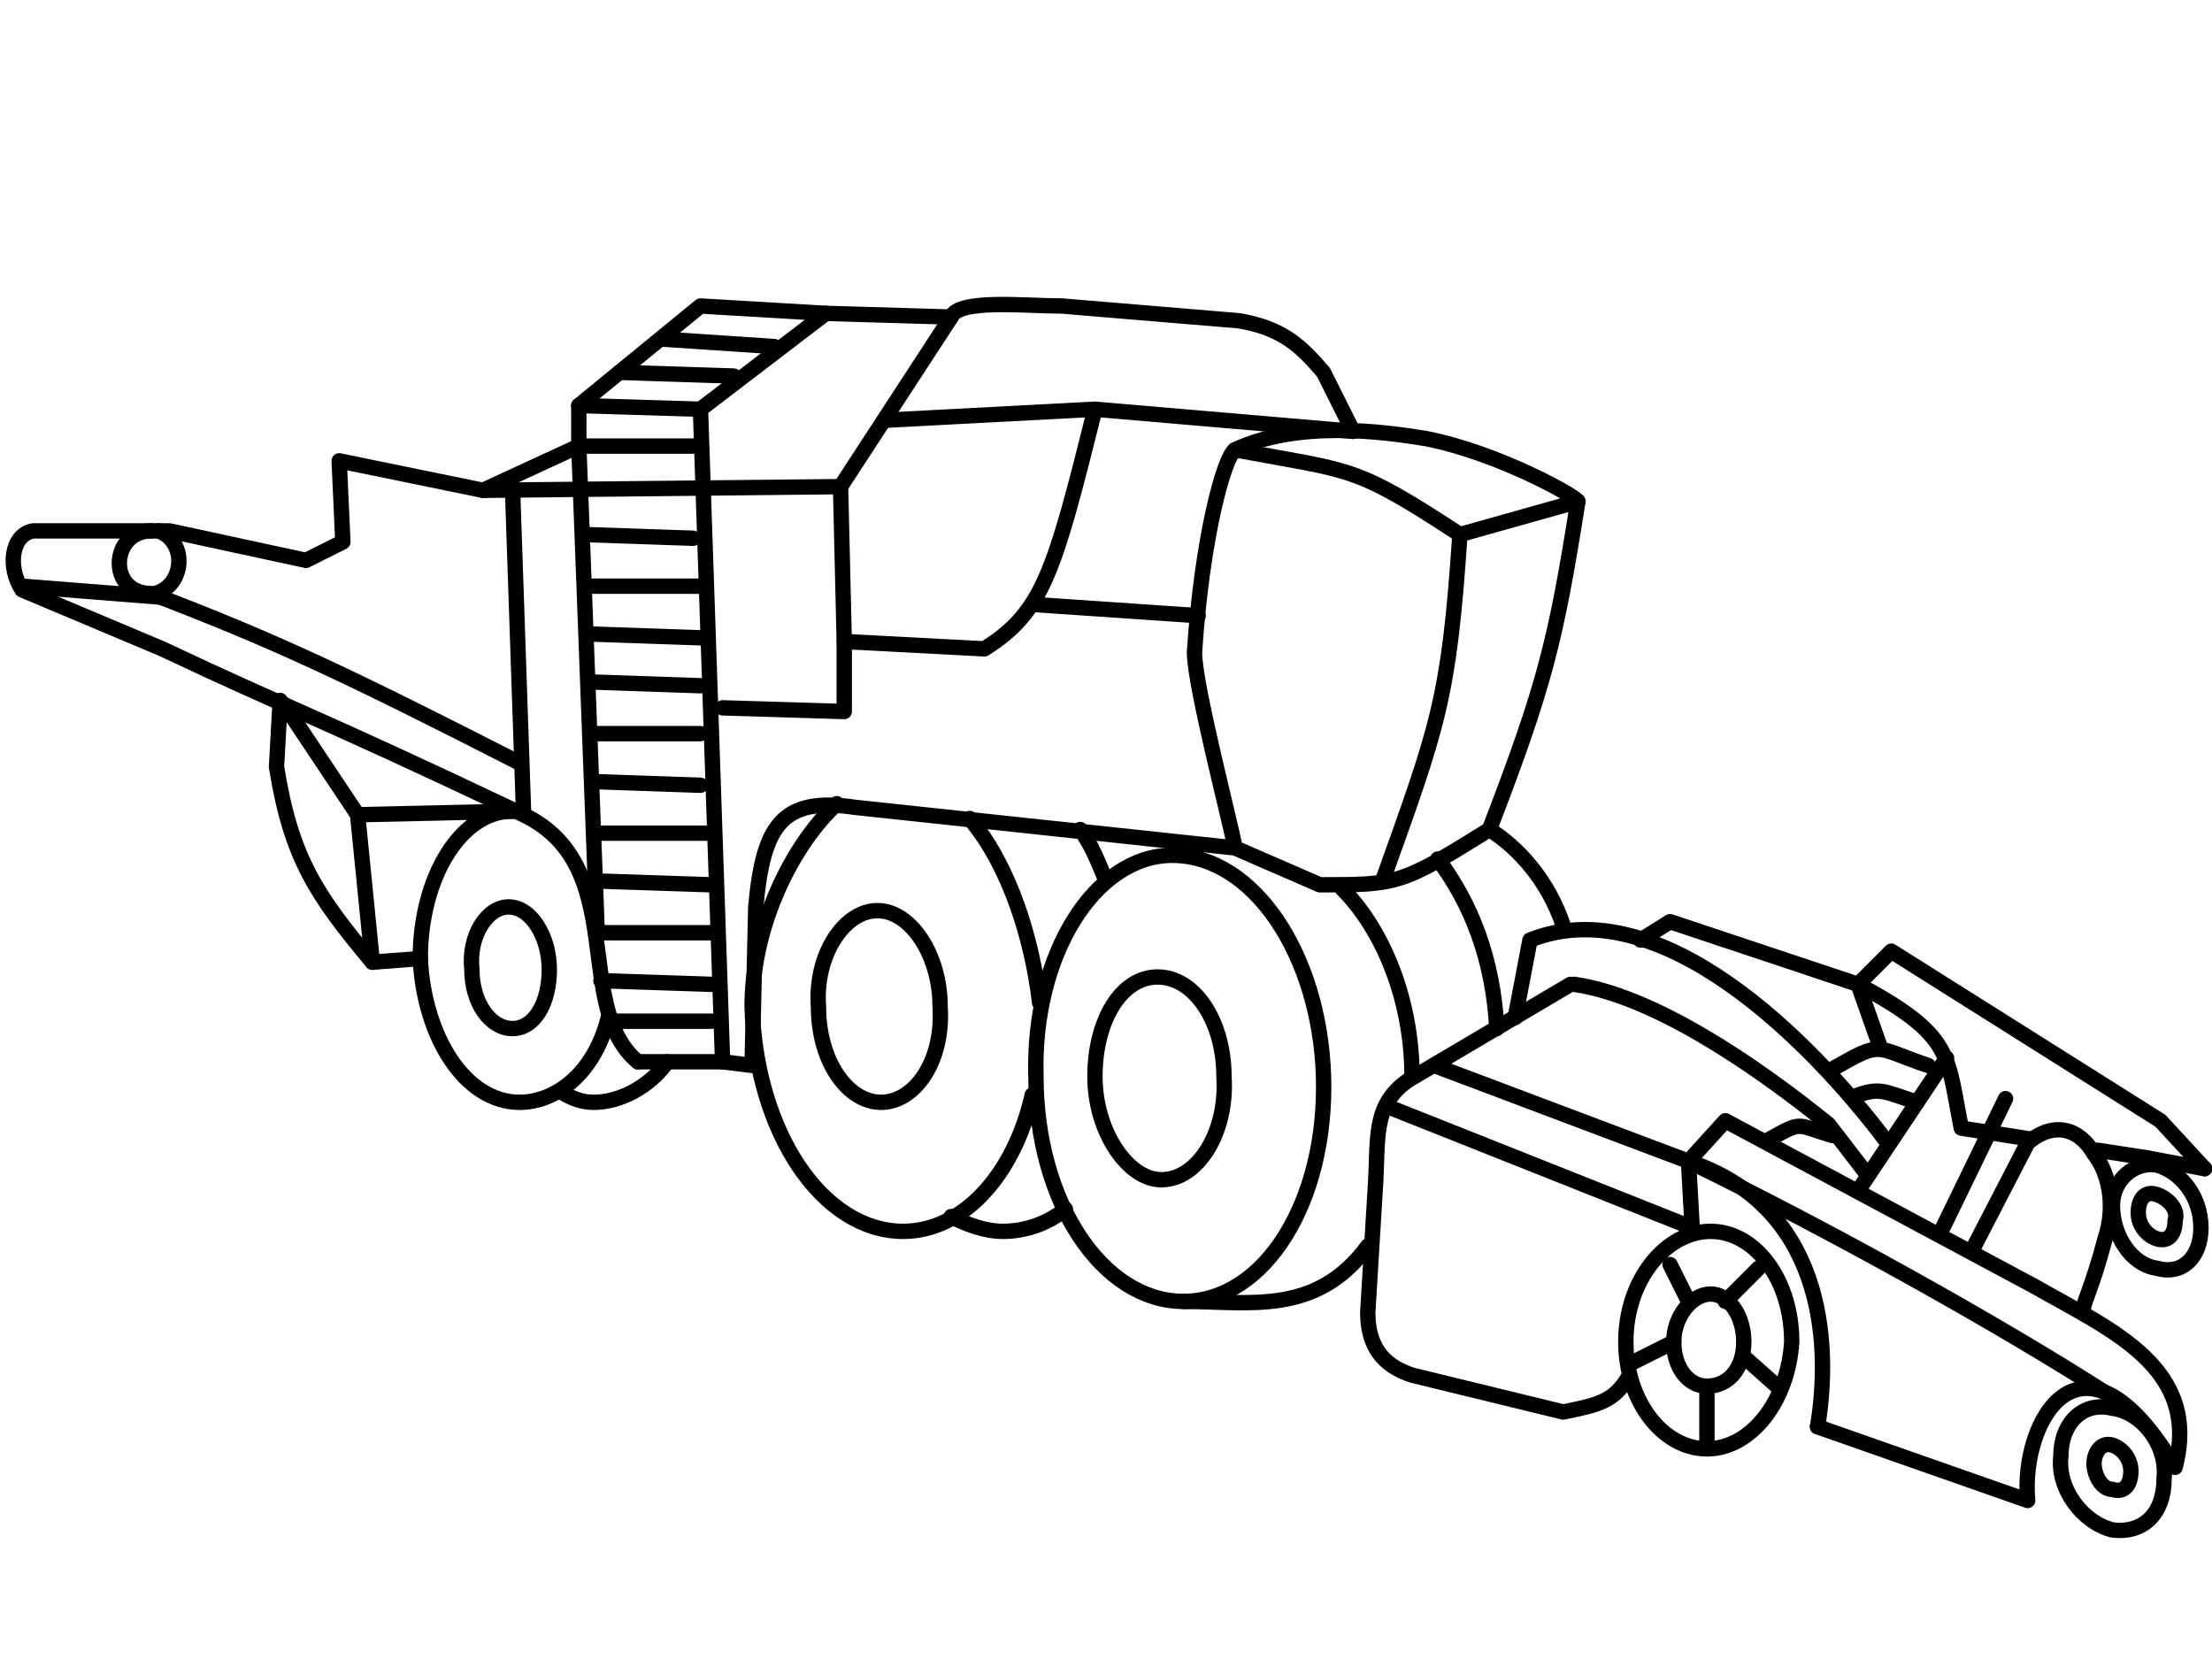 <?xml version="1.0" encoding="UTF-8"?>
<!DOCTYPE svg PUBLIC "-//W3C//DTD SVG 1.1//EN" "http://www.w3.org/Graphics/SVG/1.1/DTD/svg11.dtd">
<!-- Creator: CorelDRAW X7 -->
<svg xmlns="http://www.w3.org/2000/svg" xml:space="preserve" width="600px" height="450px" version="1.1" style="shape-rendering:geometricPrecision; text-rendering:geometricPrecision; image-rendering:optimizeQuality; fill-rule:evenodd; clip-rule:evenodd"
viewBox="0 0 600 450"
 xmlns:xlink="http://www.w3.org/1999/xlink">
 <defs>
  <style type="text/css">
   <![CDATA[
    .str1 {stroke:black;stroke-width:4.166;stroke-linecap:round;stroke-linejoin:round}
    .str0 {stroke:black;stroke-width:4.166;stroke-linecap:round;stroke-linejoin:round}
    .fil0 {fill:none}
    .fil1 {fill:none;fill-rule:nonzero}
   ]]>
  </style>
 </defs>
 <g id="Layer_x0020_1">
  <path class="fil0 str0" d="M598 317l-12 -13 -73 -46 -9 9 -51 -17 -8 5m-19 12l-44 26c-10,7 -8,16 -9,30l-2 33c0,11 6,15 12,17l41 10c10,-2 14,-3 18,-10"/>
  <path class="fil0 str0" d="M458 315l10 -11 84 45c21,12 45,22 38,49 -25,-42 -42,-13 -40,9l-57 -20"/>
  <polyline class="fil0 str0" points="458,315 459,333 376,300 "/>
  <path class="fil0 str0" d="M573 379c-31,-20 -78,-46 -115,-64"/>
  <path class="fil0 str0" d="M504 267c26,14 24,19 28,39l19 3m18 3l13 2 16 3"/>
  <line class="fil0 str0" x1="527" y1="333" x2="544" y2= "298" />
  <path class="fil0 str0" d="M535 339l15 -29c7,-6 14,-4 18,3 4,5 6,14 3,23 -4,15 -6,17 -6,20"/>
  <path class="fil1 str1" d="M587 401c0,10 -6,15 -14,14 -8,-2 -15,-11 -14,-20 0,-9 6,-15 14,-13 8,1 15,10 14,19z"/>
  <path class="fil1 str1" d="M578 399c0,4 -2,6 -5,5 -3,0 -5,-4 -5,-7 0,-3 2,-6 5,-5 3,1 5,4 5,7z"/>
  <path class="fil1 str1" d="M590 331c0,4 -2,6 -5,5 -3,-1 -5,-4 -5,-7 0,-4 2,-6 5,-5 3,1 6,4 5,7z"/>
  <path class="fil1 str1" d="M597 333c0,8 -5,13 -12,11 -7,-1 -12,-9 -12,-17 0,-7 6,-12 12,-11 7,2 12,9 12,17z"/>
  <path class="fil1 str1" d="M473 364c0,7 -4,12 -10,12 -5,0 -9,-5 -9,-12 0,-7 5,-13 10,-13 5,0 9,6 9,13z"/>
  <path class="fil1 str1" d="M486 364c-1,16 -11,29 -23,29 -12,0 -22,-13 -22,-29 0,-17 11,-30 23,-30 12,0 22,13 22,30z"/>
  <path class="fil0 str0" d="M493 387c4,-24 1,-60 -35,-72"/>
  <line class="fil0 str0" x1="442" y1="370" x2="454" y2= "364" />
  <line class="fil0 str0" x1="453" y1="343" x2="458" y2= "353" />
  <line class="fil0 str0" x1="477" y1="344" x2="468" y2= "353" />
  <line class="fil0 str0" x1="482" y1="376" x2="473" y2= "368" />
  <line class="fil0 str0" x1="463" y1="393" x2="463" y2= "376" />
  <path class="fil0 str0" d="M411 276l4 -21c35,-14 76,27 97,55"/>
  <line class="fil0 str0" x1="504" y1="323" x2="528" y2= "287" />
  <path class="fil0 str0" d="M427 267c21,3 48,21 69,38l10 13"/>
  <path class="fil0 str0" d="M497 290c14,-8 11,-6 26,-1"/>
  <path class="fil0 str0" d="M504 297c6,-2 7,-1 16,2"/>
  <path class="fil0 str0" d="M480 309c9,-5 7,-4 17,-1"/>
  <line class="fil0 str0" x1="510" y1="284" x2="504" y2= "267" />
  <path class="fil0 str0" d="M196 288l8 1 1 -43c2,-22 7,-30 27,-27l103 11 23 10c21,0 22,0 46,-15 15,-39 18,-51 24,-89 0,-1 -21,-13 -41,-17 -12,-2 -35,-5 -52,3 -3,2 -9,24 -11,55 0,9 10,47 11,53"/>
  <path class="fil1 str1" d="M332 292c1,15 -7,28 -17,28 -9,0 -18,-13 -18,-28 0,-15 7,-27 17,-27 10,0 18,12 18,27z"/>
  <path class="fil1 str1" d="M359 292c1,34 -16,61 -38,61 -22,0 -40,-27 -40,-61 -1,-33 16,-60 37,-60 22,0 40,27 41,60z"/>
  <path class="fil1 str1" d="M364 241c11,11 19,30 19,51m-12 46c-14,19 -32,15 -50,15"/>
  <path class="fil1 str1" d="M390 233c9,12 15,27 16,46"/>
  <path class="fil1 str1" d="M404 225c8,5 16,14 20,26"/>
  <path class="fil0 str0" d="M375 239c15,-42 18,-49 21,-94 -29,-19 -29,-17 -61,-23"/>
  <line class="fil0 str0" x1="396" y1="145" x2="428" y2= "136" />
  <path class="fil0 str0" d="M367 117l-8 -16c-6,-7 -11,-12 -23,-14l-48 -4c-10,0 -28,-2 -30,3l-34 -1 -34 -2 -33 27 0 11 -26 12 -39 -8 1 22 -10 5 -37 -8 -37 0c-6,1 -7,10 -3,16l38 16c36,17 39,17 98,45 29,14 13,52 31,67"/>
  <path class="fil0 str0" d="M224 85l-34 26 6 177 -23 0m-11 -35l-5 -132"/>
  <path class="fil0 str0" d="M196 192l33 1 0 -19 38 2c16,-10 19,-21 30,-65l70 6"/>
  <polyline class="fil0 str0" points="131,133 228,132 229,174 "/>
  <line class="fil0 str0" x1="228" y1="132" x2="258" y2= "86" />
  <line class="fil0 str0" x1="281" y1="164" x2="325" y2= "167" />
  <line class="fil0 str0" x1="240" y1="114" x2="297" y2= "111" />
  <path class="fil1 str1" d="M255 273c1,15 -7,26 -16,26 -9,0 -17,-11 -17,-26 -1,-14 7,-26 16,-26 9,0 17,12 17,26z"/>
  <path class="fil1 str1" d="M263 222c11,13 17,33 19,50m-2 25c-5,22 -19,37 -35,37 -22,0 -40,-27 -41,-61 0,-22 11,-44 23,-55"/>
  <path class="fil1 str1" d="M149 263c0,9 -4,16 -10,16 -6,0 -11,-7 -11,-16 -1,-9 4,-17 10,-17 6,0 11,8 11,17z"/>
  <path class="fil1 str1" d="M165 276c-4,16 -15,23 -24,23 -15,0 -26,-18 -27,-39 0,-22 11,-40 25,-40"/>
  <line class="fil0 str0" x1="139" y1="132" x2="142" y2= "220" />
  <path class="fil0 str0" d="M114 260l-13 1c-15,-18 -22,-28 -26,-53l1 -18"/>
  <polyline class="fil0 str0" points="141,220 97,221 101,261 "/>
  <line class="fil0 str0" x1="97" y1="221" x2="77" y2= "191" />
  <path class="fil0 str0" d="M141 207c-47,-24 -66,-33 -100,-46 -12,0 -11,-17 0,-17"/>
  <line class="fil0 str0" x1="458" y1="315" x2="389" y2= "289" />
  <line class="fil0 str0" x1="6" y1="159" x2="44" y2= "162" />
  <line class="fil0 str0" x1="188" y1="146" x2="159" y2= "145" />
  <path class="fil0 str0" d="M42 161c8,-2 9,-14 1,-17"/>
  <line class="fil0 str0" x1="190" y1="159" x2="161" y2= "159" />
  <line class="fil0 str0" x1="190" y1="173" x2="161" y2= "172" />
  <line class="fil0 str0" x1="190" y1="186" x2="161" y2= "185" />
  <line class="fil0 str0" x1="190" y1="199" x2="161" y2= "199" />
  <line class="fil0 str0" x1="190" y1="213" x2="161" y2= "212" />
  <line class="fil0 str0" x1="193" y1="226" x2="163" y2= "226" />
  <line class="fil0 str0" x1="193" y1="240" x2="163" y2= "239" />
  <line class="fil0 str0" x1="190" y1="111" x2="157" y2= "110" />
  <line class="fil0 str0" x1="199" y1="102" x2="168" y2= "101" />
  <line class="fil0 str0" x1="210" y1="94" x2="180" y2= "92" />
  <line class="fil0 str0" x1="188" y1="121" x2="159" y2= "121" />
  <line class="fil0 str0" x1="193" y1="253" x2="163" y2= "253" />
  <line class="fil0 str0" x1="193" y1="267" x2="163" y2= "266" />
  <line class="fil0 str0" x1="193" y1="277" x2="167" y2= "277" />
  <path class="fil1 str1" d="M293 225c3,4 5,9 7,14m-11 89c-5,4 -11,6 -17,6 -5,0 -10,-2 -14,-4"/>
  <path class="fil1 str1" d="M181 288c-5,7 -13,11 -20,11 -3,0 -6,-1 -9,-3"/>
 </g>
</svg>
